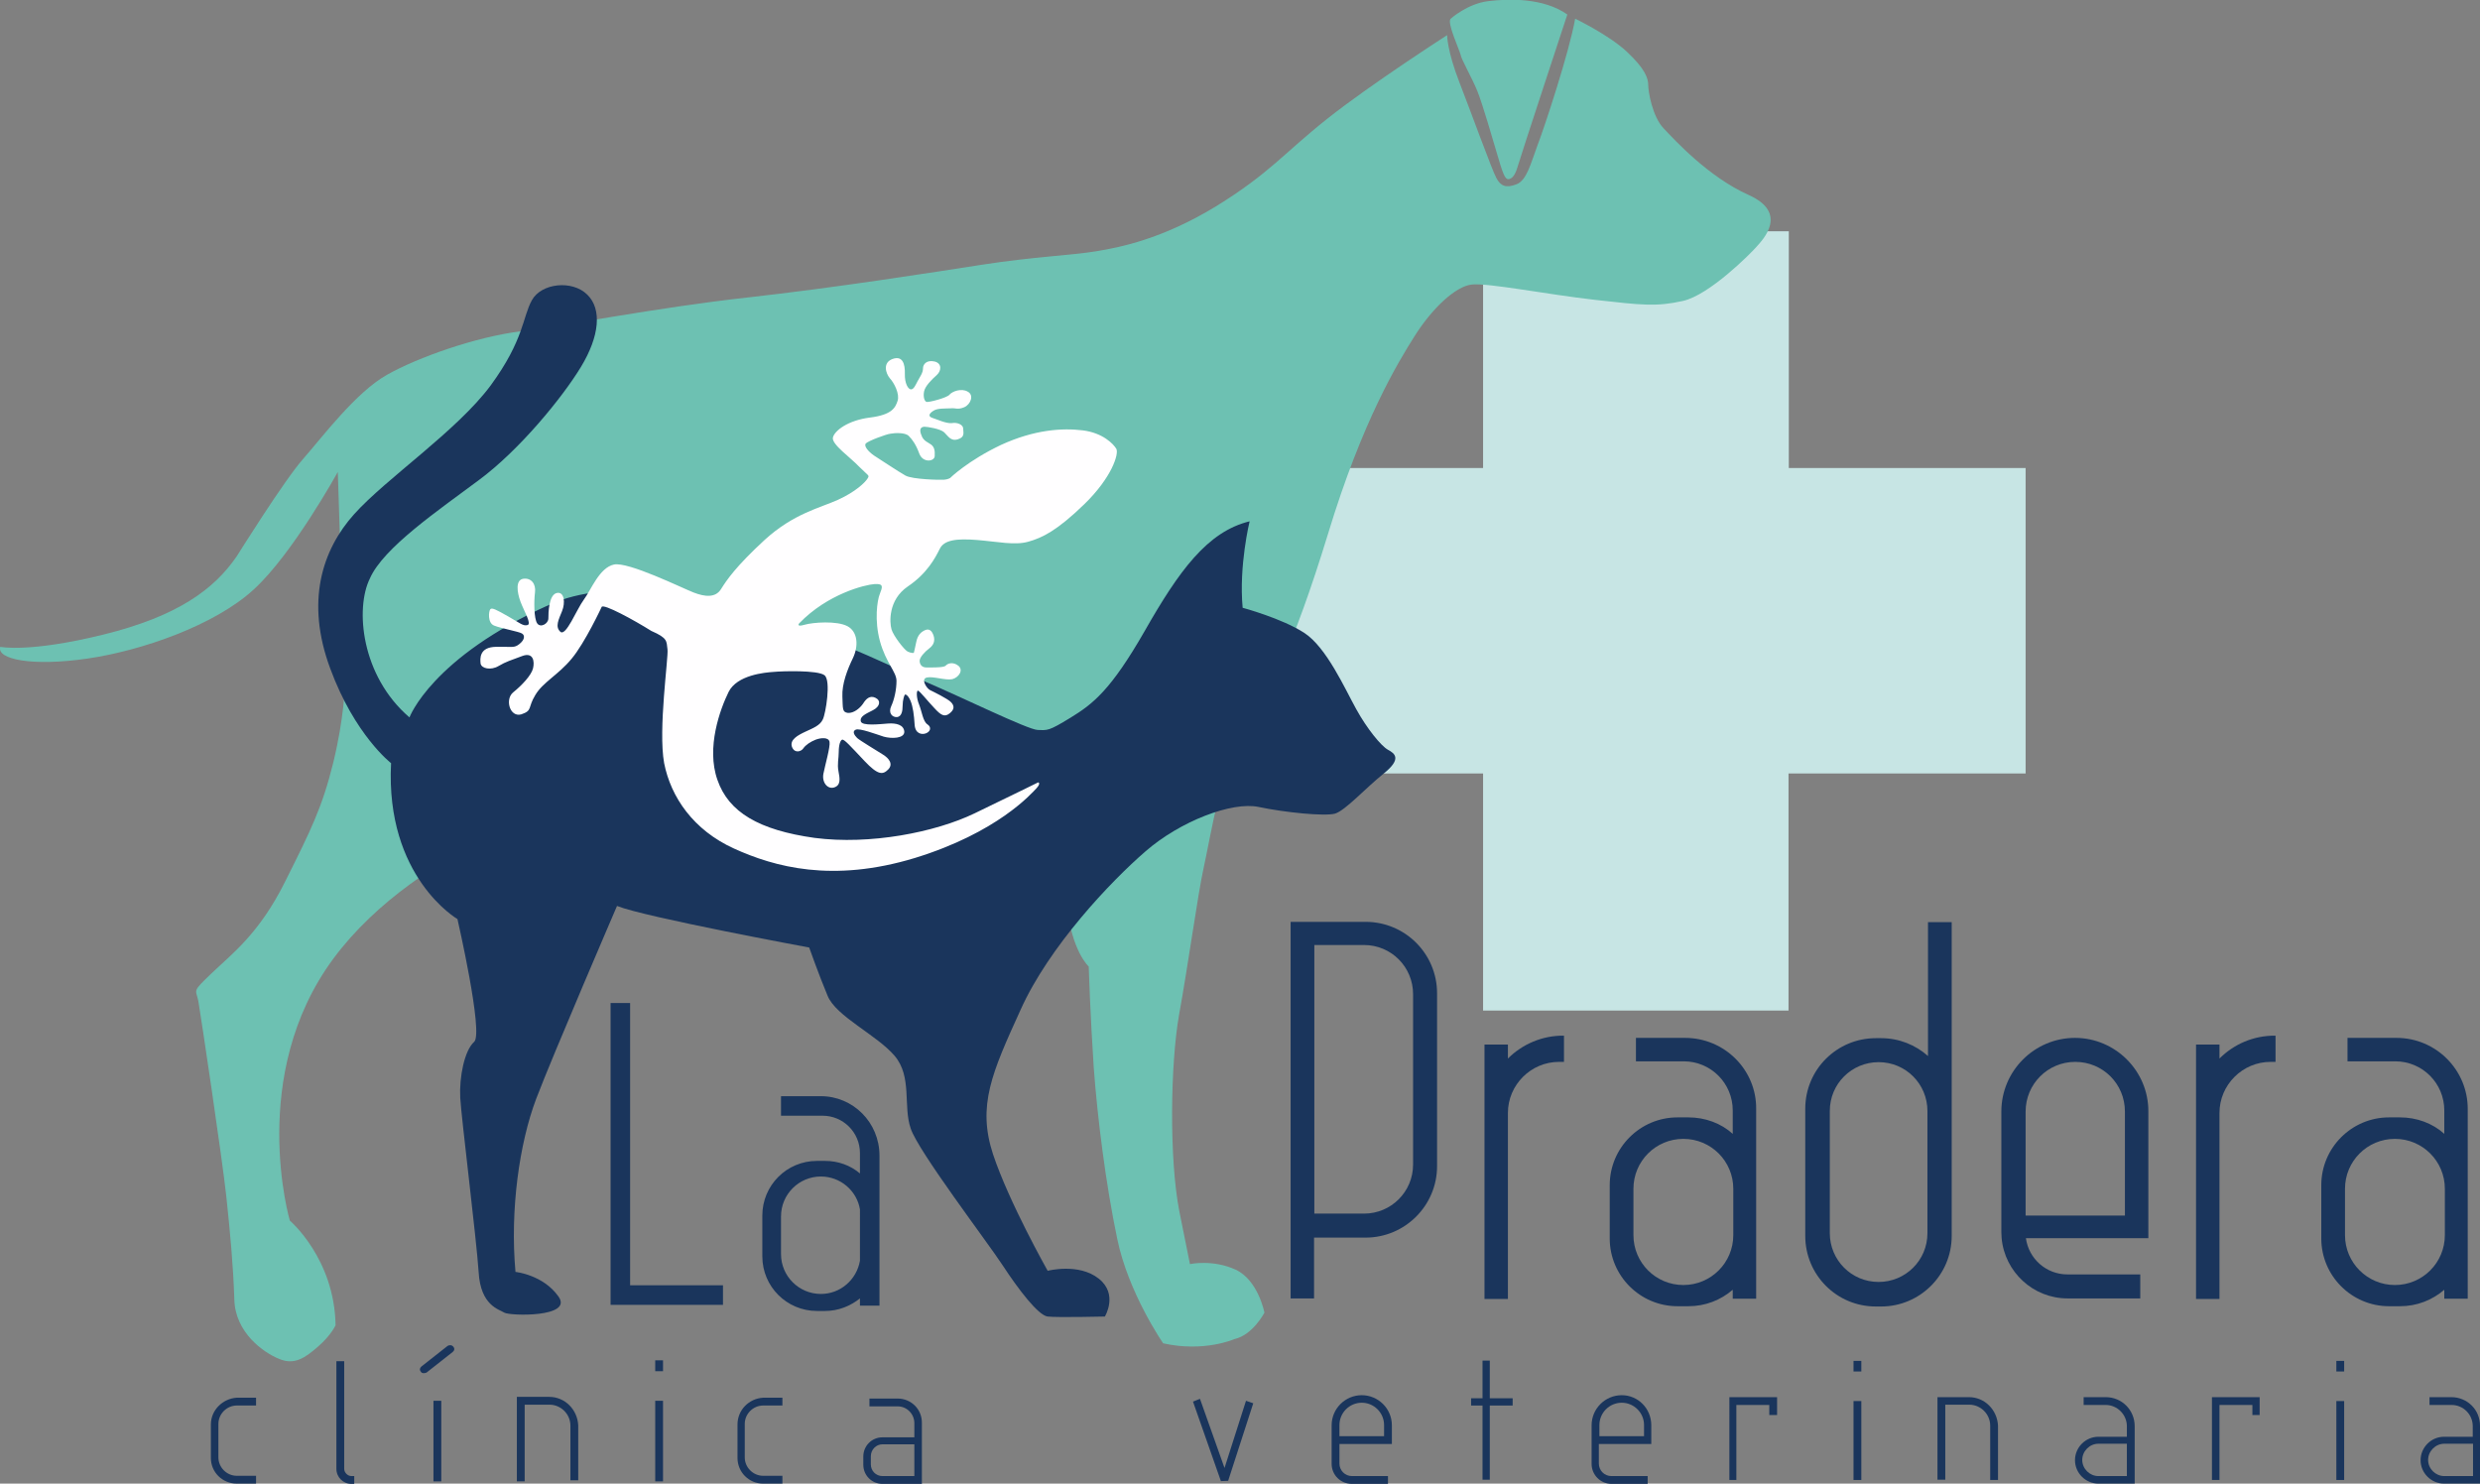 <?xml version="1.0" encoding="utf-8"?>
<!-- Generator: Adobe Illustrator 23.1.1, SVG Export Plug-In . SVG Version: 6.00 Build 0)  -->
<svg version="1.1" id="Capa_1" xmlns="http://www.w3.org/2000/svg" xmlns:xlink="http://www.w3.org/1999/xlink" x="0px" y="0px"
	 viewBox="0 0 889.1 531.9" style="enable-background:new 0 0 889.1 531.9;" xml:space="preserve">
<rect x="0" y="0" width="889.1" height="531.9" fill="#808080" stroke="none"/>
<style type="text/css">
	.st0{fill:#C7E5E4;}
	.st1{fill:#6DC1B2;}
	.st2{fill:#1A355C;}
	.st3{fill:#FFFEFF;}
</style>
<path class="st0" d="M726.3,167.8h-85V82.9H531.7v84.9h-84.9v109.5h84.9v85h109.5v-85h85V167.8z"/>
<path class="st1" d="M0.1,231.9c0,0,10.3,2.2,37-4.4c26.8-6.6,39.8-16.4,47.8-28.1c0,0,17.1-27.4,23.8-34.9
	c6.6-7.5,18.9-23.9,30-30.1c11.1-6.3,31.9-13.6,47.8-15.6c15.9-2,48.9-8.5,81.1-12.1c32.3-3.6,66.5-9,84.5-11.8s32.3-3.4,40.8-4.8
	s23.6-4.3,43-16.1c19.3-11.9,24.4-19.1,39.9-31.4c15.5-12.3,43-30,43-30s0,5.6,4.4,16.9c4.4,11.3,11.8,31.8,13.3,34.4
	c1.5,2.8,3.4,3.6,7.1,2.2c3.8-1.4,5.2-7.6,7.6-14c2.4-6.2,11.4-33.4,13.5-45.4c0,0,12.1,5.8,18.6,11.9c6.5,6.1,7.6,9.5,7.6,11.9
	s1.5,11.3,5.5,15.5c4,4.2,16,17.4,30.5,23.9c14.5,6.5,5,16.1,2.8,18.6c-2.2,2.5-16.9,17.3-26.4,19.4c-9.5,2.1-14.6,1.5-31.5-0.4
	c-16.9-1.9-38.1-6.1-44.1-5.5c-6,0.6-14.5,8.9-20.5,18.4c-6,9.5-18.8,30.4-31.1,71c-12.5,40.8-22.1,60.1-29.6,68.7
	c-7.5,8.5-13,42.3-15,51.1c-2,8.9-5.6,35.1-8.8,52.6c-3.1,17.5-3.6,51.6,0.1,70.5c3.8,18.9,3.8,18.9,3.8,18.9s8.1-1.8,16.4,2
	c8.1,3.8,10.3,15.4,10.3,15.4s-4.1,8-10.8,9.5c0,0-10.8,4.8-25.5,1.5c0,0-12.5-18-16.5-37.6c-4.1-19.6-7.1-43.5-8.4-61.4
	c-1.2-17.9-1.8-36.1-1.8-36.1s-6.2-5.5-7.9-22.5c-1.5-17-6.6-52-16.6-54.3c0,0-74.5,29.1-154,15.9c0,0-61.4,16.4-92.3,58.1
	c-30.9,41.8-15.6,93.9-15.6,93.9s16,13.6,16.4,37.5c0,0-1.5,3.5-6.2,7.6s-8.5,6.8-14,4.5c-5.5-2.2-15.9-9.4-16.1-21.5
	c-0.4-12.1-1.5-23.9-2.9-37c-1.4-13.1-9.2-65.3-10-69.8c-0.9-4.4-2.4-3.1,4.8-10s17-14.1,26.3-32.8c9.3-18.6,13.3-26.6,17.3-42.8
	c3.9-16.1,4.1-27.1,4.1-27.1l-2.5-77c0,0-16.1,29.3-30.1,42.1c-14,12.9-40.3,22-59.6,24.8C11.6,239-1.3,236.4,0.1,231.9z"/>
<path class="st1" d="M520.1,6.7c0,0,6-5.4,13.5-6.3c7.4-0.9,19.8-1.2,28.3,4.8c0,0-16.9,51.3-17.8,54.5c-0.9,3.2-2,4.2-3,4.5
	c-1.1,0.2-1.8-0.1-3.9-7.4c-2-6.8-5.8-19.8-7.5-24c-2-5-5.8-11.4-6.1-13.3C523.1,17.6,518.6,7.9,520.1,6.7z"/>
<path class="st2" d="M146.8,257.2c0,0,7.9-21.5,50.4-40.5s121.4,22.1,134.3,27.6c13,5.5,37,17.3,40.5,17.4c3.6,0.1,3.8,0.5,11.8-4.4
	c8-4.9,14.4-9.8,26.6-31.1c12.2-21.4,22.4-35.6,37.6-39.3c0,0-3.9,15.9-2.5,31c0,0,14.1,3.8,22.1,9c8,5.2,14.6,20.1,18.6,27.3
	c3.9,7.1,9,13.3,11.4,14.6s5.1,3.2-1.5,8.5c-6.6,5.3-13.8,13.3-17.5,14.4c-3.8,1-17.9-0.4-27.4-2.4c-9.5-2-28.1,5.1-40.5,15.9
	c-12.5,10.8-34.6,34.1-44.8,56.8c-10.3,22.6-15.6,34.4-9.9,51.8c5.8,17.4,19.6,41.8,19.6,41.8s11.1-2.9,18.3,2.8
	c7.1,5.6,2.2,13.6,2.2,13.6s-17,0.4-20.5,0c-3.4-0.4-10.6-9.9-16.1-18.3c-5.5-8.4-30.4-41.1-33-49.1c-2.8-8,0.6-18.6-5.8-26.1
	c-6.4-7.5-21-14.1-24-21.5c-3.1-7.4-6.6-17.3-6.6-17.3s-59-10.9-68.9-14.9c0,0-23,53.4-29,69.2c-6,15.9-9.4,39.8-7.4,62
	c0,0,9.9,1,15.4,8.8c5.5,7.6-17.5,7-19.4,5.8s-8.5-2.5-9.2-14.5c-0.8-12-6.2-55.3-6.6-62.5c-0.4-7.4,1.5-17,5-20.1
	c3.4-3.1-6-44-6-44s-25.9-15-23.8-55.9c0,0-13-10-21.8-33.9c-8.9-23.9-3-42.5,8.6-55.4c11.6-12.9,36.8-29.8,48.9-46.1
	c12-16.4,11.4-24.5,14.8-30.6c3.4-6.1,14.4-7.3,19.8-2c5.4,5.2,4.4,15-2.2,25.9c-6.6,10.9-22,29.8-36.6,40.6
	c-14.6,10.9-34.3,24.3-39.1,35.3C127.3,218.1,129.4,242.3,146.8,257.2z"/>
<path class="st3" d="M215.7,217.6c0,0-6,12.9-10.8,18.6c-4.8,5.8-10.3,8.4-13,13c-2.8,4.6-0.9,5.5-5,6.9c-4.1,1.2-6-5.4-2.9-7.9
	c3.1-2.5,6.5-6.1,7.1-8.6s0.1-5.9-3.9-4.4c-4,1.5-5.8,2-8.5,3.6s-6.1,0.9-6.4-0.9c-0.2-1.8-0.5-5.9,5.5-6c6-0.1,6.5,0.5,8.4-1
	s2.1-3.1,0.9-3.8s-7.4-1.8-9.9-2.8c-2.5-0.9-2-5.3-1.4-5.9s2,0.1,6.4,2.6c4.4,2.5,5.3,3.5,6.9,3.1s-1.2-4.9-2.5-8.4s-1.8-7.8,1-8.2
	s4.6,1.8,4.2,4.9s-0.4,9.4,0.8,11.1s4,0.1,4-1.8c0-1.9,0.1-8.4,3-9.1c2.8-0.6,3.1,3.6,1.9,6.5c-1.2,3-2.6,5.6-0.6,7.4
	s5.8-8,8.4-11.5s5.6-11.5,10.8-12.6c5.1-1.1,24.4,8.4,28.5,10s7.9,2,9.9-1.2s5.3-8.1,15.6-17.6c10.4-9.5,19.9-11.5,26.3-14.4
	c6.4-2.9,9.8-6.3,10.6-7.6s0.5-0.8-2.9-4.2c-3.2-3.4-10-8.1-9.5-10.5s5.3-6.2,13.3-7.2c8-1,9.1-3.6,9.9-6s-1.2-6.4-2.8-8.1
	c-1.5-1.8-2.6-5.6,1-6.9c3.6-1.3,4.5,1.8,4.4,5.3c-0.1,3.5,1.2,5.6,2.2,5.6s1.6-1.5,2.4-3s1.9-2.9,1.9-4.5c0-1.6,1.4-3.1,4.1-2.5
	s2.6,3.3,0.8,4.9s-4.1,3.9-4.5,5.8s0.1,3.6,0.9,3.8s7.4-1.5,8.2-2.6c1-1.2,4.3-2.4,6.5-1.1c2.4,1.2,1.1,4.6-1.2,5.6
	c-2.4,1-3.1,0.2-4.9,0.4c-1.9,0.1-4.8-0.1-6.2,0.9c-1.6,1-1.9,2-0.4,2.5c1.6,0.5,5,2.1,7,1.9c2-0.4,4.1,0.6,4.1,1.9s0.8,3.1-1.9,3.9
	c-2.6,0.8-3.5-1.2-4.9-2.5s-6.1-2-7-2s-2,0.4-1.4,2.4c0.6,1.9,1.2,2.5,3.1,3.6c1.9,1,2,2.6,1.9,4.6c-0.2,1.9-4.2,2.4-5.5-0.9
	c-1.2-3.3-2.5-5.1-3.8-6.4s-5-1.1-6.6-0.8c-1.6,0.2-8,2.6-8.8,3.5s0.9,2.9,2.9,4.3c1.9,1.2,8.8,5.8,11.3,7.2
	c2.5,1.4,12.4,1.6,13.8,1.5s2.2-0.6,2.2-0.6s6.3-6.2,18.3-11.9c12-5.5,22-6.1,29.3-5.2c7.2,0.9,11,4.9,12,6.6
	c1,1.8-1.6,10.3-11.5,19.9c-9.9,9.6-15.1,12-20,13.4s-11,0-18.4-0.6c-7.4-0.6-11.9,0-13.4,3.2c-1.6,3.2-4.5,8.8-11.5,13.5
	c-7,4.8-6.5,12.9-5.8,15.3s4.6,7.4,5.8,8s2.2,0.5,2.2,0.5s0.4-1.5,0.9-4s1.8-3.6,3.2-4.2s2.4,0.2,3,2c0.6,1.9,0,3.4-1.6,4.6
	s-3.4,3.2-3.4,4.4c0,1.1,0.6,2.4,2.4,2.4s6.1,0.1,6.9-0.6c0.6-0.8,2.6-1.6,4.6,0c1.9,1.6,0.1,4.2-2.2,4.8c-2.4,0.5-6.8-1.1-9.1-0.6
	s-0.1,3.9,1.1,4.5s6.4,3.1,7.6,4.4c1.2,1.3,1.2,2.6-0.6,4s-3.1,0.6-5.4-1.9c-2.4-2.5-5.2-6.1-5.9-6.3c-0.6,0-0.6,2.6,0.4,5
	c1,2.5,1.4,6.1,3,7.1c1.6,1.1,1,2.6-0.5,3.2s-3.9,0.2-4.1-3.1s-0.6-6.5-1.5-8.6c-0.9-2.1-1.9-2.4-2-2.1c-0.2,0.1-0.8,1.9-0.8,3.9
	c0,2-0.4,3.9-2,4.1c-1.8,0.1-3.2-1.5-2.1-3.9c1.1-2.4,1.9-5.9,1.9-9.1s-3.8-6.5-5.9-14.1c-2.1-7.6-1-14.8-0.1-17
	c0.9-2.4,1.6-3.8-1.8-3.6s-16.9,3.5-27.1,14.1c0,0-1.2,1.4,1.9,0.5s11.6-1.5,15.4,0.5c3.8,2,4,7.2,2,11.4c-2,4.1-4,9.3-3.8,13.8
	c0.2,4.5-0.1,5.6,2,5.9c2.1,0.1,4.2-1.6,5.4-3.3c1.1-1.8,2.5-3.1,4.5-2.1s1.6,3.1-0.9,4.4s-4.8,2.2-4.4,4s6.9,1,9.8,0.8
	c2.8-0.2,5.6,0.4,5.8,2.9c0.1,2.5-4.6,2.6-7.4,1.8c-2.8-0.9-8.6-3.1-10-2.5s-0.5,2,0.5,3c1,0.9,7,4.5,9.2,5.9
	c2.3,1.4,3.8,3.5,1.9,5.4c-1.9,1.9-3.6,2.1-8.5-3.1c-5-5.3-7.3-7.9-8-7.6c-0.6,0.2-1.2,1.8-1.2,4.3c0,2.5-0.6,4.4-0.1,7
	s0.9,5-1.5,5.8c-2.4,0.8-4.5-1.8-3.9-4.9s2.5-9.6,2.2-11.4s-3.2-1.5-5-0.8s-3.6,1.9-4.4,3.1c-0.8,1.2-3.2,1.9-4.1-0.6
	c-0.8-2.5,2.1-4.1,4.9-5.4s5.2-2.2,6.2-4.4c1-2,3-13.9,0.6-15.8s-15.3-1.5-18.3-1.2c-3.1,0.2-13.1,1.1-16.1,7.2
	c-3,6.1-8.1,19.9-4,31.5c4,11.6,14.9,18,34.8,20.8c19.9,2.6,43.3-2,57.4-8.8c14.1-6.8,22.8-11.1,22.8-11.1s1.1,0.2-0.6,2.1
	c-1.8,1.9-14,15.9-43.6,25c-29.6,9-50.4,3.2-64.9-3.4c-14.5-6.6-22.6-18.4-25-30.6c-2.2-12.1,1.6-37.9,1.2-40.8s0.2-4-5.8-6.6
	C227.3,222.3,216.3,216.3,215.7,217.6z"/>
<path class="st2" d="M75.6,510.7v12c0,5.1,4.1,9.2,9.3,9.2h6.9v-2.8h-6.9c-3.6,0-6.6-3-6.6-6.6v-12c0-3.6,3-6.6,6.6-6.6h6.9v-2.8
	h-6.9C79.9,501.4,75.6,505.5,75.6,510.7z"/>
<path class="st2" d="M264.4,510.7v12c0,5.1,4.1,9.2,9.2,9.2h6.9v-2.8h-6.9c-3.6,0-6.6-3-6.6-6.6v-12c0-3.6,3-6.6,6.6-6.6h6.9v-2.8
	h-6.9C268.5,501.4,264.4,505.5,264.4,510.7z"/>
<path class="st2" d="M123.4,526.6v-38.6h-2.8v38.6c0,3,2.4,5.4,5.4,5.4h1v-2.8h-1C124.6,529.2,123.4,527.9,123.4,526.6z"/>
<path class="st2" d="M234.9,502.2h2.8v28.9h-2.8V502.2z"/>
<path class="st2" d="M234.9,487.7h2.8v3.9h-2.8V487.7z"/>
<path class="st2" d="M155.4,502.2h2.8v28.9h-2.8V502.2z"/>
<path class="st2" d="M160.5,482.5l-9.4,7.4c-0.6,0.5-0.8,1.2-0.2,1.9c0.2,0.4,0.6,0.5,1.1,0.5c0.2,0,0.6-0.1,0.9-0.2l9.4-7.4
	c0.6-0.5,0.8-1.2,0.2-1.9S161.1,482.2,160.5,482.5z"/>
<path class="st2" d="M196.9,500.8h-11.6v30.3h2.8v-27.5h8.9c4.1,0,7.5,3.4,7.5,7.5v19.6h2.8V511C207,505.3,202.5,500.8,196.9,500.8z
	"/>
<path class="st2" d="M321.8,501.4h-10.1v2.8h10.1c3.4,0,6,2.8,6,6v5.1h-11.4c-3.9,0-6.9,3.1-6.9,6.9v2.9c0,3.9,3.1,6.9,6.9,6.9h14.1
	v-21.8C330.6,505.3,326.7,501.4,321.8,501.4z M327.8,529.2h-11.4c-2.4,0-4.2-1.9-4.2-4.2v-2.9c0-2.4,1.9-4.3,4.2-4.3h11.4V529.2z"/>
<path class="st2" d="M439,526.3l-8.8-24.8l-2.5,1l10,28.5l2.6-0.1l9-27.8l-2.6-0.9L439,526.3z"/>
<path class="st2" d="M488.2,500.2c-5.9,0-10.8,4.8-10.8,10.8v13.8c0,4,3.2,7.2,7.3,7.2h12.9v-2.8h-12.9c-2.5,0-4.5-2-4.5-4.5v-7H499
	V511C499,505,494.1,500.2,488.2,500.2z M496.2,514.9h-16v-4c0-4.4,3.6-8,8-8s8,3.6,8,8V514.9z"/>
<path class="st2" d="M581.4,500.2c-5.9,0-10.8,4.8-10.8,10.8v13.8c0,4,3.2,7.2,7.2,7.2h12.9v-2.8h-13c-2.5,0-4.5-2-4.5-4.5v-7H592
	V511C592,505,587.3,500.2,581.4,500.2z M589.4,514.9h-16v-4c0-4.4,3.6-8,8-8c4.4,0,8,3.6,8,8V514.9z"/>
<path class="st2" d="M534.1,487.8h-2.6v13.5h-4.1v2.6h4.1v26.6h2.6v-26.6h8.2v-2.6h-8.2V487.8z"/>
<path class="st2" d="M619.9,530.6h2.6v-26.9h11.8v3.6h2.8v-6.4h-17.1V530.6z"/>
<path class="st2" d="M664.5,502.3h2.8v28.3h-2.8V502.3z"/>
<path class="st2" d="M664.5,487.9h2.8v3.8h-2.8V487.9z"/>
<path class="st2" d="M792.9,530.6h2.8v-26.9h11.8v3.6h2.6v-6.4h-17.1V530.6z"/>
<path class="st2" d="M837.6,502.3h2.8v28.3h-2.8V502.3z"/>
<path class="st2" d="M837.6,487.9h2.8v3.8h-2.8V487.9z"/>
<path class="st2" d="M705.9,500.9h-11.3v29.6h2.8v-26.9h8.6c4.1,0,7.5,3.4,7.5,7.5v19.5h2.8v-19.5
	C716,505.4,711.5,500.9,705.9,500.9z"/>
<path class="st2" d="M754.9,500.9H747v2.8h7.9c4.2,0,7.6,3.5,7.6,7.6v3.8h-10.2c-4.6,0-8.4,3.8-8.4,8.4c0,4.6,3.8,8.4,8.4,8.4h13
	v-20.6C765.3,505.5,760.7,500.9,754.9,500.9z M762.5,529.2h-10.2c-3.1,0-5.8-2.6-5.8-5.8c0-3.1,2.6-5.8,5.8-5.8h10.2V529.2z"/>
<path class="st2" d="M878.8,500.9H871v2.8h7.9c4.3,0,7.6,3.5,7.6,7.6v3.8h-10.3c-4.6,0-8.4,3.8-8.4,8.4c0,4.6,3.8,8.4,8.4,8.4h12.9
	v-20.6C889.2,505.5,884.6,500.9,878.8,500.9z M886.6,529.2h-10.3c-3.1,0-5.8-2.6-5.8-5.8c0-3.1,2.6-5.8,5.8-5.8h10.3V529.2z"/>
<path class="st2" d="M489.6,330.5h-26.9v135h8.4v-21.8h18.5c14.1,0,25.6-11.5,25.6-25.6v-62C515.2,341.9,503.7,330.5,489.6,330.5z
	 M506.6,417.5c0,9.8-7.9,17.6-17.6,17.6h-17.8v-96.3H489c9.8,0,17.6,7.9,17.6,17.6V417.5z"/>
<path class="st2" d="M540.6,379.5v-5h-8.4v91.2h8.4V399c0-10.1,8.3-18.3,18.3-18.3h1.8v-9.4C552.9,371.2,545.7,374.4,540.6,379.5z"
	/>
<path class="st2" d="M743.9,372.1c-14.5,0-26.4,11.8-26.4,26.4v43.3l0.1,2.1c1.1,12.1,11.3,21.6,23.6,21.6h26.1v-8.6h-26.1
	c-7.6,0-13.9-5.6-14.9-13h43.9v-45.4C770.3,384,758.4,372.1,743.9,372.1z M761.7,435.8h-35.5v-37.3c0-9.8,7.9-17.8,17.8-17.8
	c9.9,0,17.8,7.9,17.8,17.8V435.8z"/>
<path class="st2" d="M691.2,330.5v48.1c-4.5-4-10.4-6.4-16.8-6.4h-1.9c-13.9,0-25.3,11.2-25.3,25.3v45.6c0,13.9,11.2,25.3,25.3,25.3
	h1.9c13.9,0,25.3-11.3,25.3-25.3V330.6h-8.5V330.5z M691,442.1c0,9.8-7.9,17.5-17.5,17.5c-9.8,0-17.5-7.9-17.5-17.5v-43.8
	c0-9.8,7.9-17.5,17.5-17.5c9.8,0,17.5,7.9,17.5,17.5V442.1z"/>
<path class="st2" d="M604.1,372.1h-17.6v8.4h17.1c9.8,0,17.6,7.9,17.6,17.6v8.4c-4.2-3.8-9.9-5.9-15.9-5.9h-3.9
	c-13.4,0-24.3,10.9-24.3,24.3V444c0,13.4,10.9,24.3,24.3,24.3h3.9c6.1,0,11.6-2.2,15.9-5.9v3.2h8.4v-67.9
	C629.8,383.6,618.3,372.1,604.1,372.1z M621.4,442.8c0,9.9-8,17.9-17.9,17.9c-9.9,0-17.9-8-17.9-17.9v-16.6c0-9.9,8-17.9,17.9-17.9
	c9.9,0,17.9,8,17.9,17.9V442.8z"/>
<path class="st2" d="M795.7,379.5v-5h-8.4v91.2h8.4V399c0-10.1,8.3-18.3,18.3-18.3h1.8v-9.4C807.9,371.2,800.8,374.4,795.7,379.5z"
	/>
<path class="st2" d="M859.2,372.1h-17.6v8.4h17.1c9.8,0,17.6,7.9,17.6,17.6v8.4c-4.2-3.8-9.9-5.9-15.9-5.9h-3.9
	c-13.4,0-24.3,10.9-24.3,24.3V444c0,13.4,10.9,24.3,24.3,24.3h3.9c6.1,0,11.6-2.2,15.9-5.9v3.2h8.4v-67.9
	C884.8,383.6,873.3,372.1,859.2,372.1z M876.5,442.8c0,9.9-8,17.9-17.9,17.9c-9.9,0-17.9-8-17.9-17.9v-16.6c0-9.9,8-17.9,17.9-17.9
	c9.9,0,17.9,8,17.9,17.9V442.8z"/>
<path class="st2" d="M225.9,460.8V359.6h-7v108.2h40.3v-7H225.9z"/>
<path class="st2" d="M294.3,393H280v7h14.9c7.4,0,13.4,6,13.4,13.4v7.3c-3.4-2.9-7.8-4.5-12.5-4.5h-2.9c-10.9,0-19.6,8.8-19.6,19.6
	v14.6c0,10.9,8.8,19.6,19.6,19.6h2.9c4.8,0,9.1-1.8,12.5-4.5v2.6h7v-53.8C315.3,402.4,305.8,393,294.3,393z M294.3,463.9
	c-7.9,0-14.3-6.4-14.3-14.3v-13.5c0-7.9,6.4-14.3,14.3-14.3c7,0,12.9,5.1,14,11.8V452C307.1,458.8,301.3,463.9,294.3,463.9z"/>
</svg>
